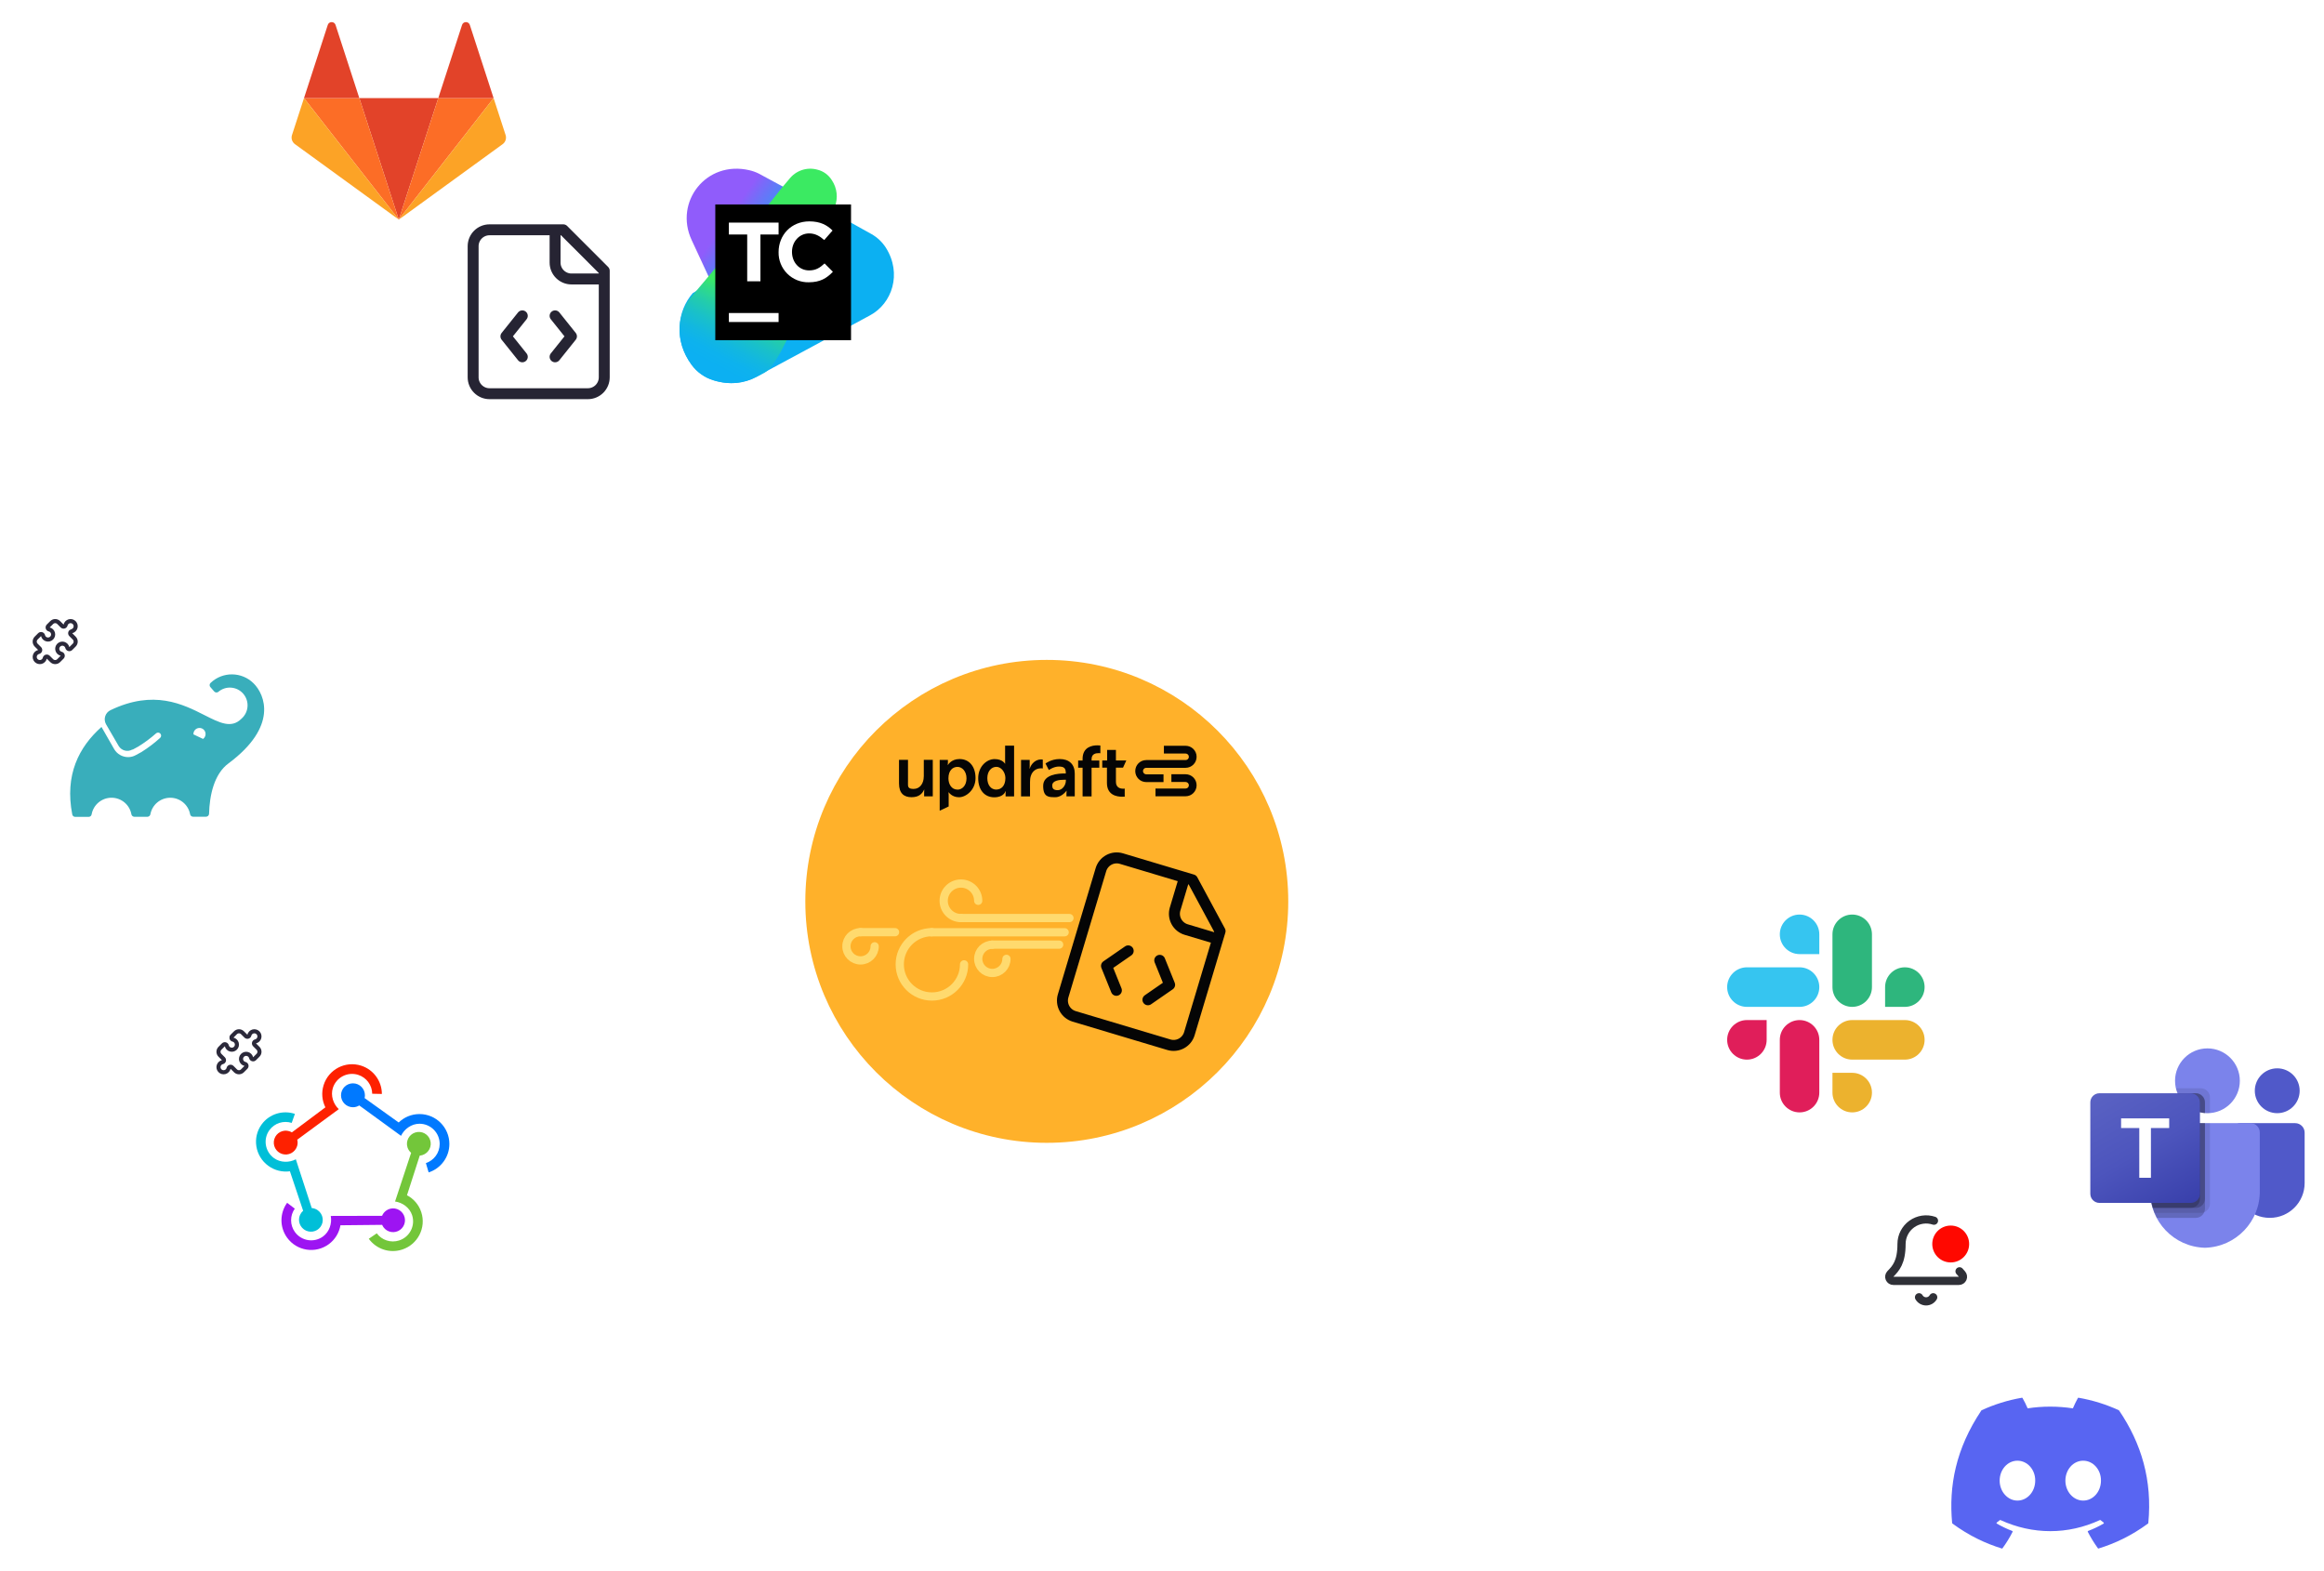<svg width="654" height="442" viewBox="0 0 654 442" fill="none" xmlns="http://www.w3.org/2000/svg">
<path opacity="0.5" d="M370.453 250.329L405.04 250.329C416.086 250.329 425.04 259.283 425.04 270.329L425.04 335.045C425.04 346.091 433.995 355.045 445.04 355.045L481.499 355.045" stroke="white" stroke-width="6.918" stroke-linecap="round" stroke-dasharray="3.46 13.84"/>
<path opacity="0.5" d="M234 248.221L173 248.221C161.955 248.221 153 239.266 153 228.221L153 152.221" stroke="white" stroke-width="6.918" stroke-linecap="round" stroke-dasharray="3.46 13.84"/>
<g filter="url(#filter0_d_1460_25486)">
<circle cx="542.03" cy="354.695" r="31.71" fill="white"/>
</g>
<circle opacity="0.6" cx="542.031" cy="354.696" r="38.628" stroke="white" stroke-width="3.459"/>
<circle opacity="0.4" cx="542.033" cy="354.695" r="46.123" stroke="white" stroke-width="3.459"/>
<circle opacity="0.2" cx="542.032" cy="354.694" r="53.618" stroke="white" stroke-width="3.459"/>
<circle opacity="0.08" cx="542.033" cy="354.695" r="60.537" stroke="white" stroke-width="3.459"/>
<circle opacity="0.08" cx="542.032" cy="354.695" r="68.032" stroke="white" stroke-width="3.888"/>
<path d="M540.033 365.072C540.236 365.422 540.527 365.713 540.877 365.916C541.228 366.118 541.626 366.225 542.03 366.225C542.435 366.225 542.833 366.118 543.184 365.916C543.534 365.713 543.825 365.422 544.028 365.072M544.24 343.525C543.199 343.175 542.09 343.077 541.004 343.24C539.918 343.403 538.886 343.822 537.994 344.462C537.102 345.103 536.376 345.947 535.875 346.924C535.373 347.901 535.112 348.984 535.112 350.082C535.112 355.269 533.485 356.949 531.953 358.53C531.802 358.696 531.703 358.901 531.667 359.122C531.631 359.342 531.661 359.568 531.751 359.773C531.841 359.977 531.989 360.151 532.176 360.273C532.364 360.395 532.582 360.46 532.806 360.459H551.255C551.479 360.46 551.697 360.395 551.885 360.273C552.072 360.151 552.22 359.977 552.31 359.773C552.4 359.568 552.43 359.342 552.394 359.122C552.358 358.901 552.259 358.696 552.108 358.53C551.871 358.286 551.646 358.03 551.434 357.764M552.408 350.082C552.408 351.992 550.859 353.541 548.949 353.541C547.038 353.541 545.49 351.992 545.49 350.082C545.49 348.171 547.038 346.622 548.949 346.622C550.859 346.622 552.408 348.171 552.408 350.082Z" stroke="#2F3037" stroke-width="2.306" stroke-linecap="round" stroke-linejoin="round"/>
<circle cx="548.951" cy="350.081" r="5.189" fill="#FF0800"/>
<g clip-path="url(#clip0_1460_25486)">
<path d="M630.307 316.072H645.886C647.358 316.072 648.551 317.265 648.551 318.737V332.928C648.551 338.338 644.166 342.723 638.757 342.723H638.71C633.301 342.724 628.915 338.339 628.914 332.929C628.914 332.929 628.914 332.929 628.914 332.928V317.465C628.914 316.696 629.538 316.072 630.307 316.072Z" fill="#5059C9"/>
<path d="M640.839 313.267C644.325 313.267 647.151 310.441 647.151 306.955C647.151 303.469 644.325 300.643 640.839 300.643C637.353 300.643 634.527 303.469 634.527 306.955C634.527 310.441 637.353 313.267 640.839 313.267Z" fill="#5059C9"/>
<path d="M621.199 313.267C626.235 313.267 630.317 309.185 630.317 304.15C630.317 299.114 626.235 295.032 621.199 295.032C616.164 295.032 612.082 299.114 612.082 304.15C612.082 309.185 616.164 313.267 621.199 313.267Z" fill="#7B83EB"/>
<path d="M633.358 316.072H607.642C606.188 316.108 605.037 317.315 605.071 318.77V334.955C604.868 343.683 611.773 350.925 620.5 351.139C629.228 350.925 636.132 343.683 635.929 334.955V318.77C635.963 317.315 634.813 316.108 633.358 316.072Z" fill="#7B83EB"/>
<path opacity="0.1" d="M621.903 316.072V338.753C621.896 339.793 621.266 340.728 620.304 341.124C619.998 341.253 619.669 341.32 619.336 341.32H606.305C606.123 340.857 605.955 340.394 605.814 339.918C605.323 338.308 605.073 336.635 605.071 334.952V318.765C605.037 317.313 606.186 316.108 607.638 316.072H621.903Z" fill="black"/>
<path opacity="0.2" d="M620.5 316.072V340.156C620.5 340.488 620.434 340.818 620.304 341.124C619.908 342.086 618.974 342.716 617.933 342.723H606.965C606.726 342.26 606.502 341.797 606.305 341.32C606.109 340.843 605.955 340.394 605.814 339.918C605.323 338.308 605.073 336.635 605.071 334.952V318.765C605.037 317.313 606.186 316.108 607.638 316.072H620.5Z" fill="black"/>
<path opacity="0.2" d="M620.5 316.072V337.351C620.49 338.764 619.347 339.907 617.933 339.918H605.814C605.323 338.308 605.073 336.635 605.071 334.952V318.765C605.037 317.313 606.186 316.108 607.638 316.072H620.5Z" fill="black"/>
<path opacity="0.2" d="M619.098 316.072V337.351C619.087 338.764 617.944 339.907 616.531 339.918H605.814C605.323 338.308 605.073 336.635 605.071 334.952V318.765C605.037 317.313 606.186 316.108 607.638 316.072H619.098Z" fill="black"/>
<path opacity="0.1" d="M621.902 308.82V313.238C621.664 313.252 621.439 313.266 621.201 313.266C620.962 313.266 620.738 313.252 620.499 313.238C620.026 313.207 619.556 313.132 619.097 313.014C616.256 312.341 613.91 310.349 612.785 307.656C612.591 307.203 612.441 306.734 612.336 306.253H619.335C620.751 306.258 621.897 307.404 621.902 308.82Z" fill="black"/>
<path opacity="0.2" d="M620.5 310.223V313.239C620.026 313.207 619.557 313.132 619.097 313.014C616.257 312.342 613.91 310.35 612.785 307.656H617.933C619.348 307.662 620.494 308.808 620.5 310.223Z" fill="black"/>
<path opacity="0.2" d="M620.5 310.223V313.239C620.026 313.207 619.557 313.132 619.097 313.014C616.257 312.342 613.91 310.35 612.785 307.656H617.933C619.348 307.662 620.494 308.808 620.5 310.223Z" fill="black"/>
<path opacity="0.2" d="M619.097 310.223V313.014C616.257 312.342 613.91 310.35 612.785 307.656H616.53C617.946 307.662 619.092 308.808 619.097 310.223Z" fill="black"/>
<path d="M590.809 307.656H616.526C617.946 307.656 619.097 308.807 619.097 310.227V335.944C619.097 337.364 617.946 338.515 616.526 338.515H590.809C589.389 338.515 588.238 337.364 588.238 335.944V310.227C588.238 308.807 589.389 307.656 590.809 307.656Z" fill="url(#paint0_linear_1460_25486)"/>
<path d="M610.435 317.444H605.294V331.443H602.019V317.444H596.902V314.729H610.435V317.444Z" fill="white"/>
</g>
<path fill-rule="evenodd" clip-rule="evenodd" d="M500.861 262.936C500.858 259.865 503.344 257.372 506.416 257.37C509.489 257.375 511.977 259.867 511.975 262.939V268.503H506.418C503.346 268.5 500.858 266.008 500.861 262.936ZM491.6 272.216H506.415C509.486 272.218 511.974 274.711 511.972 277.784C511.974 280.856 509.486 283.348 506.415 283.351H491.598C488.526 283.346 486.038 280.853 486.043 277.782C486.041 274.711 488.529 272.218 491.6 272.216Z" fill="#36C5F0"/>
<path fill-rule="evenodd" clip-rule="evenodd" d="M526.788 262.936V277.783C526.79 280.856 524.302 283.349 521.231 283.351C518.159 283.347 515.671 280.854 515.676 277.783V262.936C515.674 259.865 518.162 257.372 521.233 257.37C524.304 257.375 526.79 259.867 526.788 262.936ZM536.046 272.216C539.117 272.218 541.605 274.711 541.603 277.782C541.605 280.856 539.117 283.348 536.046 283.351H530.489V277.782C530.487 274.711 532.974 272.218 536.046 272.216Z" fill="#2EB67D"/>
<path fill-rule="evenodd" clip-rule="evenodd" d="M536.049 298.194H521.232C518.161 298.192 515.675 295.699 515.677 292.626C515.675 289.554 518.163 287.062 521.234 287.06H536.051C539.123 287.064 541.611 289.557 541.606 292.628C541.608 295.699 539.12 298.192 536.049 298.194ZM526.79 307.476C526.792 310.548 524.304 313.04 521.233 313.042C518.162 313.038 515.674 310.545 515.676 307.476V301.91H521.233C524.304 301.912 526.792 304.405 526.79 307.476Z" fill="#ECB22E"/>
<path fill-rule="evenodd" clip-rule="evenodd" d="M491.6 298.195C488.529 298.193 486.041 295.7 486.043 292.629C486.041 289.557 488.529 287.065 491.6 287.062H497.157V292.629C497.159 295.7 494.672 298.193 491.6 298.195ZM500.861 307.476V292.629C500.858 289.558 503.344 287.065 506.418 287.065C509.489 287.07 511.977 289.563 511.973 292.634V307.478C511.975 310.549 509.487 313.042 506.416 313.044C503.344 313.04 500.856 310.547 500.861 307.476Z" fill="#E01E5A"/>
<path d="M596.256 396.86C592.708 395.231 588.902 394.032 584.924 393.345C584.851 393.331 584.779 393.365 584.742 393.431C584.252 394.301 583.71 395.437 583.33 396.329C579.051 395.689 574.794 395.689 570.602 396.329C570.223 395.417 569.661 394.301 569.169 393.431C569.132 393.367 569.06 393.334 568.987 393.345C565.011 394.03 561.205 395.229 557.655 396.86C557.624 396.873 557.598 396.895 557.58 396.924C550.362 407.707 548.385 418.225 549.355 428.613C549.359 428.664 549.388 428.712 549.427 428.743C554.19 432.24 558.802 434.363 563.33 435.771C563.402 435.793 563.479 435.766 563.525 435.707C564.596 434.244 565.551 432.702 566.369 431.08C566.417 430.985 566.371 430.873 566.273 430.835C564.758 430.261 563.317 429.56 561.93 428.765C561.82 428.701 561.811 428.544 561.912 428.469C562.204 428.25 562.496 428.023 562.775 427.793C562.825 427.751 562.895 427.742 562.954 427.769C572.066 431.929 581.93 431.929 590.934 427.769C590.994 427.74 591.064 427.749 591.117 427.791C591.395 428.021 591.687 428.25 591.981 428.469C592.082 428.544 592.076 428.701 591.966 428.765C590.579 429.576 589.137 430.261 587.621 430.833C587.522 430.871 587.478 430.985 587.526 431.08C588.362 432.7 589.317 434.242 590.368 435.704C590.412 435.766 590.491 435.793 590.564 435.771C595.113 434.363 599.726 432.24 604.488 428.743C604.529 428.712 604.556 428.666 604.56 428.615C605.721 416.606 602.616 406.174 596.329 396.926C596.313 396.895 596.287 396.873 596.256 396.86ZM567.73 422.288C564.987 422.288 562.726 419.769 562.726 416.676C562.726 413.583 564.943 411.065 567.73 411.065C570.539 411.065 572.777 413.605 572.733 416.676C572.733 419.769 570.517 422.288 567.73 422.288ZM586.229 422.288C583.486 422.288 581.226 419.769 581.226 416.676C581.226 413.583 583.442 411.065 586.229 411.065C589.038 411.065 591.277 413.605 591.233 416.676C591.233 419.769 589.038 422.288 586.229 422.288Z" fill="#5865F2"/>
<g filter="url(#filter1_d_1460_25486)">
<circle cx="294.578" cy="249.658" r="65.437" fill="#FFB12A" stroke="#FFB12A" stroke-width="5.03"/>
<path fill-rule="evenodd" clip-rule="evenodd" d="M304.654 210.017V209.55C304.654 206.19 307.387 205.751 308.801 205.751C309.317 205.751 309.657 205.806 309.657 205.806V207.963C309.607 207.954 309.471 207.946 309.141 207.946C308.42 207.946 307.183 208.124 307.183 209.619V210.017H309.358V212.047H307.183V220.125H304.654V212.047H303.403V210.017H304.654ZM309.657 207.987C309.657 207.987 309.717 207.975 309.657 207.963V207.987ZM280.373 218.205C278.878 218.205 277.844 216.943 277.844 214.982C277.844 213.02 279 211.8 280.4 211.8C281.801 211.8 282.929 213.377 282.929 214.954C282.929 217.231 281.692 218.191 280.373 218.191V218.205ZM282.847 210.332C282.847 210.647 282.861 210.922 282.861 210.922H282.82C282.82 210.922 282.127 209.619 279.884 209.619C277.64 209.619 275.275 211.731 275.275 214.995C275.275 218.26 277.029 220.372 279.788 220.372C282.548 220.372 282.983 218.616 282.983 218.616H283.024C283.024 218.616 282.983 218.904 282.983 219.275V220.125H285.376V205.833H282.847V210.332ZM269.429 218.205C267.757 218.205 266.9 216.627 266.9 215.05C266.9 212.773 268.137 211.813 269.456 211.813C270.775 211.813 271.985 213.075 271.985 215.036C271.985 216.998 270.829 218.218 269.429 218.218V218.205ZM270.017 209.605C267.632 209.609 266.751 211.292 266.751 211.292H266.71C266.71 211.292 266.751 210.976 266.751 210.592V209.852H264.439V224.144L266.968 222.95V219.837C266.968 219.316 266.927 218.945 266.927 218.945H266.968C266.968 218.945 267.865 220.358 269.877 220.358C271.89 220.358 274.527 218.246 274.527 214.981C274.527 211.719 272.775 209.607 270.017 209.605ZM270.017 209.605L270.027 209.605H270.013L270.017 209.605ZM257.098 218.013C258.933 218.013 259.953 216.394 259.953 214.556L259.967 214.543V209.824H262.495V220.098H260.062V218.932C260.062 218.52 260.102 218.205 260.102 218.205H260.062C259.559 219.275 258.702 220.345 256.527 220.345C254.352 220.345 252.992 219.234 252.992 216.436V209.838H255.521V215.914C255.521 216.057 255.518 216.195 255.514 216.327C255.489 217.346 255.473 218.013 257.098 218.013ZM289.754 212.348H289.727C289.727 212.348 289.767 212.005 289.767 211.621V209.852H287.334V220.125H289.862V216.051C289.862 215.448 289.917 214.886 290.08 214.378C290.556 212.842 291.779 212.225 292.853 212.225C293.171 212.225 293.353 212.228 293.452 212.233V212.266C293.452 212.266 293.688 212.245 293.452 212.233V209.756C293.452 209.756 293.234 209.715 292.989 209.715C291.426 209.715 290.216 210.881 289.754 212.348ZM314.035 212.033V216.024C314.035 217.711 315.354 217.958 316.047 217.958C316.332 217.958 316.509 217.917 316.509 217.917V220.153C316.509 220.153 317.148 220.207 315.734 220.207C314.32 220.207 311.506 219.782 311.506 216.34V212.033H310.187V210.003H311.56V207.04H314.035V210.003H316.958L316.033 212.033H314.035ZM299.95 215.667C299.95 216.915 298.998 218.369 297.652 218.369C296.307 218.369 296.116 217.725 296.116 217.039C296.116 215.612 298.21 215.434 299.515 215.434H299.95V215.667ZM298.21 209.605C295.79 209.605 294.213 210.867 294.213 210.867L295.165 212.705C295.165 212.705 296.497 211.717 297.965 211.717C299.433 211.717 299.923 212.183 299.923 213.528V213.665H299.583C297.924 213.665 293.56 213.884 293.56 217.149C293.56 220.347 295.126 220.346 296.903 220.344L297.013 220.344C298.835 220.344 300.127 218.534 300.113 218.534H300.154C300.154 218.534 300.113 218.849 300.113 219.261V220.111H302.452V213.692C302.452 211.1 300.888 209.605 298.223 209.605H298.21ZM333.639 205.874H327.535V208.055H333.639C334.142 208.055 334.564 208.467 334.564 208.974C334.564 209.482 334.156 209.893 333.639 209.893H322.573C320.86 209.893 319.473 211.278 319.473 212.993C319.473 214.707 320.86 216.093 322.573 216.093H327.426V213.912H322.573C322.069 213.912 321.648 213.5 321.648 212.993C321.648 212.485 322.056 212.074 322.573 212.074H325.088H333.639C335.352 212.074 336.739 210.689 336.739 208.974C336.739 207.26 335.352 205.874 333.639 205.874ZM329.642 213.884H333.639C335.352 213.884 336.739 215.27 336.739 216.984C336.739 218.699 335.352 220.084 333.639 220.084H325.169V217.903H333.639C334.156 217.903 334.564 217.492 334.564 216.984C334.564 216.477 334.142 216.065 333.639 216.065H329.642V213.884Z" fill="#050505"/>
<g clip-path="url(#clip1_1460_25486)">
<path d="M317.485 263.592L311.383 267.813L314.161 274.694M326.366 266.252L329.145 273.132L323.042 277.353M333.347 242.939L330.688 251.82C330.335 252.997 330.465 254.267 331.048 255.349C331.632 256.431 332.621 257.237 333.799 257.59L342.68 260.249M335.568 243.603L315.585 237.62C314.407 237.267 313.138 237.397 312.056 237.98C310.974 238.564 310.167 239.553 309.815 240.731L299.177 276.255C298.825 277.433 298.954 278.702 299.538 279.785C300.121 280.867 301.11 281.673 302.288 282.025L328.932 290.004C330.109 290.356 331.379 290.227 332.461 289.643C333.543 289.06 334.349 288.071 334.702 286.893L343.345 258.029L335.568 243.603Z" stroke="#050505" stroke-width="3.09" stroke-linecap="round" stroke-linejoin="round"/>
</g>
<path d="M279.253 261.86C277.058 261.86 275.279 263.639 275.279 265.834C275.279 268.029 277.058 269.808 279.253 269.808C281.447 269.808 283.227 268.029 283.227 265.834" stroke="#FFDA6E" stroke-width="2.318" stroke-linecap="round" stroke-linejoin="round"/>
<path d="M279.135 261.832H298.062" stroke="#FFDA6E" stroke-width="2.318" stroke-linecap="round" stroke-linejoin="round"/>
<path d="M242.167 258.327C239.972 258.327 238.193 260.106 238.193 262.301C238.193 264.496 239.972 266.275 242.167 266.275C244.362 266.275 246.141 264.496 246.141 262.301" stroke="#FFDA6E" stroke-width="2.318" stroke-linecap="round" stroke-linejoin="round"/>
<path d="M242.165 258.328H251.879" stroke="#FFDA6E" stroke-width="2.318" stroke-linecap="round" stroke-linejoin="round"/>
<path d="M262.253 258.328C257.254 258.328 253.202 262.381 253.202 267.38C253.202 272.378 257.254 276.431 262.253 276.431C267.252 276.431 271.305 272.378 271.305 267.38" stroke="#FFDA6E" stroke-width="2.318" stroke-linecap="round" stroke-linejoin="round"/>
<path d="M262.14 258.354H299.609" stroke="#FFDA6E" stroke-width="2.318" stroke-linecap="round" stroke-linejoin="round"/>
<path d="M270.422 254.355H300.961" stroke="#FFDA6E" stroke-width="2.318" stroke-linecap="round" stroke-linejoin="round"/>
<path d="M275.277 249.498C275.277 246.816 273.103 244.642 270.421 244.642C267.738 244.642 265.564 246.816 265.564 249.498C265.564 252.181 267.738 254.355 270.421 254.355" stroke="#FFDA6E" stroke-width="2.318" stroke-linecap="round" stroke-linejoin="round"/>
</g>
<g filter="url(#filter2_d_1460_25486)">
<circle cx="151.883" cy="88.021" r="53.907" fill="white"/>
<circle cx="151.883" cy="88.021" r="53.907" stroke="white" stroke-width="6.918"/>
</g>
<path d="M112.227 61.801L123.337 27.609H101.117L112.227 61.801H112.227Z" fill="#E24329"/>
<path d="M112.227 61.801L101.117 27.609H85.547L112.227 61.801Z" fill="#FC6D26"/>
<path d="M85.547 27.609L82.171 38C81.863 38.948 82.201 39.986 83.007 40.572L112.227 61.801L85.547 27.61L85.547 27.609Z" fill="#FCA326"/>
<path d="M85.547 27.609H101.117L94.426 7.015C94.081 5.956 92.582 5.956 92.238 7.015L85.547 27.609Z" fill="#E24329"/>
<path d="M112.227 61.801L123.337 27.609H138.906L112.227 61.801H112.227Z" fill="#FC6D26"/>
<path d="M138.906 27.609L142.282 38C142.59 38.948 142.253 39.986 141.447 40.572L112.227 61.801L138.906 27.61V27.609Z" fill="#FCA326"/>
<path d="M138.906 27.609H123.336L130.027 7.015C130.371 5.956 131.871 5.956 132.215 7.015L138.906 27.609Z" fill="#E24329"/>
<path d="M213.521 48.843C212.687 48.431 211.807 48.117 210.898 47.908C198.713 45.056 189.656 56.839 194.635 67.547C194.682 67.594 203.502 86.672 204.924 89.711C204.924 89.711 221.14 82.37 224.459 74.842C227.532 67.828 222.349 55.025 221.401 53.103L213.521 48.843Z" fill="url(#paint1_linear_1460_25486)"/>
<path d="M249.288 69.697C248.263 68.103 246.871 66.788 245.231 65.866C245.184 65.866 233.863 59.544 233.863 59.544C233.863 59.544 194.993 82.422 194.951 82.484C190.564 87.561 189.573 95.606 194.62 102.599C196.142 104.701 198.294 106.247 200.753 107.005C205.328 108.441 209.385 107.867 212.782 106.047C212.876 105.999 244.717 88.854 244.811 88.758C251.033 85.453 253.915 77.024 249.288 69.697Z" fill="#0CB0F2"/>
<path d="M209.413 65.577L199.001 78.237L194.963 83.015C190.561 87.985 189.568 95.862 194.632 102.707C196.159 104.766 198.317 106.279 200.785 107.021C205.376 108.428 209.494 107.865 212.902 106.083C212.902 106.083 213.706 105.661 215.079 104.911C219.405 102.595 225.373 87.024 229.444 74.983L209.413 65.577Z" fill="url(#paint2_linear_1460_25486)"/>
<path d="M226.051 77.644L234.139 60.204C234.139 60.178 234.159 60.157 234.185 60.157C234.231 60.015 234.878 58.315 234.925 58.22C235.89 55.732 235.578 52.916 234.092 50.712C233.16 49.203 231.68 48.134 229.977 47.736C227.052 46.941 223.944 47.999 222.07 50.428C222.024 50.475 220.267 52.553 220.267 52.553L207.32 68.846L226.051 77.644Z" fill="url(#paint3_linear_1460_25486)"/>
<path d="M201.293 57.536H239.491V95.734H201.293V57.536Z" fill="url(#paint4_linear_1460_25486)"/>
<path fill-rule="evenodd" clip-rule="evenodd" d="M219.103 70.939C219.103 66.164 222.637 62.297 227.746 62.297C230.849 62.297 232.759 63.347 234.287 64.875L231.947 67.549C230.658 66.403 229.369 65.687 227.698 65.687C224.929 65.687 222.875 68.027 222.875 70.844V70.891C222.875 73.756 224.833 76.096 227.698 76.096C229.608 76.096 230.754 75.332 232.043 74.138L234.383 76.478C232.664 78.292 230.802 79.438 227.602 79.438C225.333 79.49 223.141 78.611 221.536 77.006C219.931 75.4 219.052 73.209 219.103 70.939ZM210.27 65.988H205.113V62.646H219.103V65.988H213.994V79.162H210.27V65.988ZM219.103 88.094H205.113V90.625H219.103V88.094Z" fill="white"/>
<path d="M146.982 88.886L142.369 94.651L146.982 100.416M156.206 88.886L160.818 94.651L156.206 100.416M156.206 64.671V73.895C156.206 75.119 156.692 76.292 157.557 77.157C158.422 78.022 159.595 78.508 160.818 78.508H170.043M158.512 64.671H137.757C136.534 64.671 135.36 65.157 134.495 66.022C133.63 66.887 133.145 68.06 133.145 69.283V106.182C133.145 107.405 133.63 108.578 134.495 109.443C135.36 110.308 136.534 110.794 137.757 110.794H165.431C166.654 110.794 167.827 110.308 168.692 109.443C169.557 108.578 170.043 107.405 170.043 106.182V76.202L158.512 64.671Z" stroke="#262433" stroke-width="3.075" stroke-linecap="round" stroke-linejoin="round"/>
<path d="M89.059 220.501L88.819 218.788C88.092 218.889 87.508 219.439 87.363 220.159L89.059 220.501ZM89.124 203.785L87.426 204.113C87.562 204.816 88.117 205.363 88.822 205.488L89.124 203.785ZM141.793 213.129L142.032 214.842C142.875 214.725 143.507 214.012 143.522 213.161C143.538 212.311 142.933 211.575 142.095 211.426L141.793 213.129ZM87.363 220.159C83.569 239.006 66.916 253.199 46.952 253.199V256.659C68.595 256.659 86.641 241.272 90.754 220.842L87.363 220.159ZM46.952 253.199C24.186 253.199 5.73 234.743 5.73 211.977H2.27C2.27 236.654 22.275 256.659 46.952 256.659V253.199ZM5.73 211.977C5.73 189.21 24.186 170.754 46.952 170.754V167.295C22.275 167.295 2.27 187.3 2.27 211.977H5.73ZM46.952 170.754C67.028 170.754 83.756 185.107 87.426 204.113L90.823 203.457C86.844 182.855 68.717 167.295 46.952 167.295V170.754ZM88.822 205.488L141.491 214.832L142.095 211.426L89.426 202.082L88.822 205.488ZM141.553 211.416L88.819 218.788L89.298 222.214L142.032 214.842L141.553 211.416Z" fill="white"/>
<rect x="4" y="169.024" width="23.062" height="23.062" rx="11.531" fill="white"/>
<path d="M17.486 176.168C17.558 176.241 17.649 176.292 17.748 176.318C17.847 176.344 17.952 176.343 18.05 176.315C18.149 176.288 18.239 176.234 18.31 176.16C18.381 176.086 18.431 175.994 18.455 175.895C18.514 175.646 18.64 175.417 18.817 175.232C18.995 175.048 19.218 174.914 19.465 174.844C19.712 174.775 19.972 174.772 20.22 174.837C20.468 174.902 20.694 175.031 20.875 175.212C21.056 175.394 21.186 175.62 21.251 175.868C21.315 176.116 21.313 176.376 21.243 176.623C21.174 176.869 21.04 177.093 20.855 177.271C20.67 177.448 20.441 177.573 20.192 177.633C20.093 177.657 20.001 177.707 19.927 177.778C19.853 177.849 19.799 177.938 19.772 178.037C19.744 178.136 19.743 178.24 19.769 178.339C19.794 178.439 19.846 178.529 19.919 178.602L20.889 179.571C21.018 179.701 21.121 179.854 21.191 180.023C21.261 180.192 21.297 180.373 21.297 180.555C21.297 180.738 21.261 180.919 21.191 181.088C21.121 181.257 21.018 181.41 20.889 181.54L19.919 182.51C19.846 182.583 19.756 182.634 19.657 182.66C19.558 182.686 19.453 182.685 19.355 182.657C19.256 182.63 19.166 182.576 19.095 182.502C19.024 182.428 18.974 182.336 18.95 182.237C18.891 181.988 18.765 181.759 18.588 181.574C18.41 181.39 18.186 181.256 17.94 181.186C17.693 181.117 17.433 181.114 17.185 181.179C16.937 181.244 16.711 181.373 16.53 181.554C16.348 181.736 16.219 181.962 16.154 182.21C16.09 182.458 16.092 182.718 16.162 182.965C16.231 183.211 16.365 183.435 16.55 183.613C16.735 183.79 16.964 183.915 17.213 183.975C17.312 183.999 17.404 184.049 17.478 184.12C17.552 184.191 17.605 184.28 17.633 184.379C17.661 184.478 17.662 184.582 17.636 184.681C17.61 184.781 17.558 184.871 17.486 184.944L16.516 185.913C16.386 186.043 16.233 186.145 16.064 186.215C15.895 186.285 15.714 186.321 15.531 186.321C15.349 186.321 15.168 186.285 14.999 186.215C14.83 186.145 14.677 186.043 14.547 185.913L13.577 184.943C13.505 184.87 13.414 184.819 13.315 184.793C13.216 184.767 13.111 184.768 13.013 184.796C12.914 184.823 12.824 184.877 12.753 184.951C12.682 185.025 12.632 185.117 12.608 185.216C12.549 185.465 12.423 185.694 12.246 185.879C12.068 186.063 11.845 186.197 11.598 186.267C11.351 186.336 11.091 186.339 10.843 186.274C10.595 186.209 10.369 186.08 10.188 185.899C10.007 185.717 9.877 185.491 9.812 185.243C9.748 184.995 9.75 184.735 9.82 184.488C9.889 184.242 10.024 184.018 10.208 183.84C10.393 183.663 10.622 183.538 10.871 183.478C10.97 183.454 11.062 183.404 11.136 183.333C11.21 183.262 11.264 183.173 11.291 183.074C11.319 182.975 11.32 182.871 11.294 182.772C11.268 182.672 11.217 182.582 11.144 182.509L10.174 181.54C10.044 181.41 9.942 181.257 9.872 181.088C9.802 180.919 9.766 180.738 9.766 180.555C9.766 180.373 9.802 180.192 9.872 180.023C9.942 179.854 10.044 179.701 10.174 179.571L11.144 178.601C11.216 178.528 11.307 178.477 11.406 178.451C11.505 178.425 11.61 178.426 11.709 178.454C11.807 178.481 11.897 178.535 11.968 178.609C12.039 178.683 12.089 178.775 12.113 178.874C12.172 179.123 12.298 179.352 12.475 179.537C12.653 179.721 12.877 179.855 13.123 179.925C13.37 179.994 13.63 179.997 13.878 179.932C14.126 179.867 14.352 179.738 14.534 179.557C14.715 179.375 14.844 179.149 14.909 178.901C14.973 178.653 14.971 178.393 14.901 178.146C14.832 177.9 14.698 177.676 14.513 177.498C14.328 177.321 14.1 177.196 13.85 177.136C13.751 177.112 13.659 177.062 13.585 176.991C13.511 176.92 13.457 176.831 13.43 176.732C13.402 176.633 13.401 176.529 13.427 176.43C13.453 176.33 13.505 176.24 13.577 176.167L14.547 175.198C14.677 175.068 14.83 174.966 14.999 174.896C15.168 174.826 15.349 174.79 15.531 174.79C15.714 174.79 15.895 174.826 16.064 174.896C16.233 174.966 16.386 175.068 16.516 175.198L17.486 176.168Z" stroke="#2B293A" stroke-width="1.153" stroke-linecap="round" stroke-linejoin="round"/>
<path fill-rule="evenodd" clip-rule="evenodd" d="M59.275 192.162C62.679 188.932 68.034 188.995 71.361 192.304L71.356 192.298C74.57 195.469 78.267 204.427 64.332 214.806C60.252 217.792 58.972 223.764 58.83 229.025C58.809 229.47 58.45 229.824 58.005 229.838H54.308C53.904 229.824 53.565 229.527 53.498 229.128C52.989 226.443 50.642 224.499 47.91 224.499C45.177 224.499 42.831 226.443 42.322 229.128C42.261 229.532 41.92 229.837 41.511 229.853H37.786C37.377 229.838 37.035 229.535 36.973 229.13C36.467 226.442 34.119 224.495 31.383 224.495C28.648 224.495 26.3 226.442 25.794 229.13C25.744 229.559 25.382 229.882 24.951 229.884H21.187C20.778 229.893 20.42 229.61 20.334 229.21C18.183 218.082 22.164 210.262 28.562 204.575L32.117 210.788C32.937 212.209 34.458 213.078 36.098 213.063C36.846 213.058 37.58 212.862 38.231 212.494L39.795 211.641C41.663 210.472 43.423 209.14 45.056 207.66C45.24 207.498 45.345 207.265 45.345 207.02C45.345 206.775 45.24 206.542 45.056 206.38C44.732 206.091 44.242 206.091 43.919 206.38C42.367 207.751 40.703 208.988 38.942 210.077L37.378 210.93H37.236C35.898 211.693 34.196 211.252 33.397 209.935L29.842 203.821C29.451 203.13 29.366 202.306 29.61 201.55C29.853 200.794 30.401 200.174 31.122 199.84C43.271 194.015 51.475 198.173 57.559 201.257C61.871 203.442 65.117 205.088 67.948 202.257C70.029 200.451 70.252 197.3 68.446 195.219C66.64 193.138 63.489 192.915 61.408 194.721C61.048 194.973 60.556 194.912 60.27 194.579L59.275 193.441C59.091 193.279 58.986 193.046 58.986 192.801C58.986 192.557 59.091 192.324 59.275 192.162ZM54.441 206.666L57.142 207.946C57.807 207.466 58.036 206.582 57.69 205.84C57.343 205.097 56.517 204.706 55.723 204.908C54.929 205.11 54.391 205.848 54.441 206.666Z" fill="#39AEBB"/>
<path d="M130.263 297.6L128.734 296.792C128.388 297.446 128.496 298.248 129.004 298.787L130.263 297.6ZM117.119 288.094L116.386 289.661C117.037 289.965 117.807 289.835 118.323 289.336L117.119 288.094ZM154.406 251.947L155.935 252.755C156.332 252.003 156.124 251.074 155.444 250.563C154.763 250.053 153.812 250.113 153.202 250.705L154.406 251.947ZM129.004 298.787C142.293 312.886 144.15 334.871 132.389 351.161L135.194 353.186C147.944 335.526 145.926 311.698 131.522 296.414L129.004 298.787ZM132.389 351.161C119.063 369.62 93.296 373.78 74.837 360.453L72.812 363.258C92.82 377.703 120.749 373.193 135.194 353.186L132.389 351.161ZM74.837 360.453C56.378 347.126 52.218 321.359 65.545 302.901L62.74 300.876C48.295 320.883 52.804 348.813 72.812 363.258L74.837 360.453ZM65.545 302.901C77.32 286.592 98.81 281.443 116.386 289.661L117.851 286.527C98.798 277.619 75.505 283.195 62.74 300.876L65.545 302.901ZM118.323 289.336L155.61 253.189L153.202 250.705L115.915 286.852L118.323 289.336ZM152.877 251.138L128.734 296.792L131.792 298.409L155.935 252.755L152.877 251.138Z" fill="white"/>
<path d="M118.048 313.513C115.774 313.513 113.712 314.418 112.198 315.884L102.598 309.011C102.658 308.76 102.693 308.499 102.693 308.23C102.693 306.372 101.187 304.865 99.329 304.865C97.471 304.865 95.965 306.372 95.965 308.23C95.965 310.088 97.471 311.594 99.329 311.594C99.98 311.594 100.585 311.406 101.1 311.086L112.851 319.638C113.767 317.727 115.787 316.239 118.048 316.239C121.188 316.239 123.733 318.784 123.733 321.924C123.733 324.433 122.108 326.562 119.853 327.316L120.624 329.933C124.009 328.845 126.459 325.67 126.459 321.924C126.459 317.279 122.693 313.513 118.048 313.513Z" fill="#0079FF"/>
<path d="M91.079 305.343C90.392 307.505 90.629 309.738 91.567 311.621L82.133 318.67C81.913 318.538 81.675 318.426 81.419 318.344C79.653 317.783 77.766 318.76 77.205 320.526C76.644 322.293 77.621 324.18 79.387 324.741C81.154 325.302 83.04 324.325 83.602 322.558C83.798 321.94 83.802 321.308 83.654 320.722L95.332 312.133C93.792 310.685 92.988 308.315 93.67 306.166C94.618 303.181 97.807 301.53 100.791 302.478C103.176 303.236 104.71 305.424 104.746 307.796L107.466 307.853C107.454 304.306 105.176 301.019 101.614 299.887C97.199 298.485 92.482 300.927 91.079 305.343Z" fill="#FE2100"/>
<path d="M75.5 328.077C77.33 329.412 79.516 329.901 81.588 329.619L85.31 340.741C85.115 340.906 84.936 341.094 84.779 341.309C83.697 342.791 84.032 344.878 85.527 345.969C87.022 347.06 89.111 346.742 90.193 345.259C91.275 343.776 90.94 341.69 89.445 340.599C88.921 340.217 88.325 340.012 87.725 339.965L83.249 326.241C81.399 327.228 78.906 327.229 77.087 325.901C74.561 324.058 73.995 320.532 75.823 318.027C77.284 316.025 79.832 315.28 82.086 316.002L82.989 313.461C79.631 312.341 75.811 313.437 73.63 316.426C70.925 320.133 71.762 325.349 75.5 328.077Z" fill="#00BFD8"/>
<path d="M118.561 341.148C117.868 339.004 116.382 337.336 114.531 336.358L118.122 325.201C118.378 325.18 118.636 325.133 118.892 325.051C120.653 324.482 121.622 322.6 121.056 320.848C120.49 319.096 118.603 318.137 116.842 318.706C115.081 319.275 114.112 321.157 114.678 322.909C114.876 323.522 115.238 324.035 115.698 324.423L111.172 338.123C113.262 338.402 115.288 339.851 115.977 341.983C116.933 344.944 115.296 348.123 112.32 349.085C109.942 349.853 107.428 348.972 106.026 347.077L103.781 348.605C105.844 351.464 109.599 352.803 113.15 351.655C117.554 350.233 119.976 345.529 118.561 341.148Z" fill="#73C63A"/>
<path d="M92.505 350.147C94.329 348.812 95.453 346.876 95.806 344.811L107.542 344.691C107.641 344.928 107.766 345.157 107.924 345.374C109.015 346.864 111.107 347.188 112.598 346.098C114.089 345.007 114.413 342.915 113.322 341.424C112.232 339.934 110.139 339.609 108.649 340.7C108.127 341.082 107.751 341.587 107.526 342.146L93.079 342.183C93.466 344.254 92.719 346.633 90.905 347.96C88.386 349.803 84.85 349.255 83.007 346.736C81.535 344.724 81.589 342.061 82.955 340.133L80.801 338.486C78.724 341.346 78.622 345.33 80.82 348.336C83.547 352.063 88.778 352.874 92.505 350.147Z" fill="#9D14F2"/>
<rect x="55.719" y="284.451" width="23.062" height="23.062" rx="11.531" fill="white"/>
<g clip-path="url(#clip2_1460_25486)">
<path d="M69.205 291.596C69.277 291.668 69.368 291.72 69.467 291.746C69.566 291.772 69.671 291.771 69.769 291.743C69.868 291.715 69.957 291.662 70.028 291.588C70.099 291.514 70.15 291.422 70.173 291.322C70.233 291.073 70.358 290.845 70.536 290.66C70.714 290.475 70.937 290.341 71.184 290.272C71.43 290.202 71.691 290.2 71.939 290.265C72.187 290.329 72.413 290.459 72.594 290.64C72.775 290.821 72.905 291.048 72.969 291.295C73.034 291.543 73.032 291.804 72.962 292.051C72.892 292.297 72.758 292.521 72.574 292.698C72.389 292.876 72.16 293.001 71.911 293.061C71.811 293.085 71.72 293.135 71.646 293.206C71.572 293.277 71.518 293.366 71.49 293.465C71.463 293.564 71.462 293.668 71.487 293.767C71.513 293.866 71.565 293.957 71.638 294.029L72.608 294.999C72.737 295.128 72.84 295.282 72.91 295.451C72.98 295.619 73.016 295.8 73.016 295.983C73.016 296.166 72.98 296.347 72.91 296.516C72.84 296.685 72.737 296.838 72.608 296.967L71.638 297.938C71.565 298.01 71.475 298.062 71.376 298.088C71.276 298.114 71.172 298.113 71.073 298.085C70.975 298.057 70.885 298.004 70.814 297.93C70.743 297.856 70.693 297.764 70.669 297.664C70.609 297.415 70.484 297.187 70.306 297.002C70.129 296.817 69.905 296.683 69.659 296.614C69.412 296.544 69.151 296.542 68.903 296.607C68.656 296.671 68.43 296.801 68.248 296.982C68.067 297.163 67.938 297.389 67.873 297.637C67.808 297.885 67.811 298.146 67.88 298.393C67.95 298.639 68.084 298.863 68.269 299.04C68.454 299.218 68.682 299.343 68.931 299.403C69.031 299.427 69.123 299.477 69.197 299.548C69.271 299.619 69.324 299.708 69.352 299.807C69.38 299.906 69.381 300.01 69.355 300.109C69.329 300.208 69.277 300.299 69.205 300.371L68.234 301.341C68.105 301.47 67.952 301.573 67.783 301.643C67.614 301.713 67.433 301.749 67.25 301.749C67.067 301.749 66.886 301.713 66.718 301.643C66.549 301.573 66.395 301.47 66.266 301.341L65.296 300.371C65.223 300.298 65.133 300.246 65.034 300.22C64.934 300.194 64.83 300.195 64.731 300.223C64.633 300.251 64.543 300.305 64.472 300.379C64.401 300.453 64.351 300.544 64.327 300.644C64.267 300.893 64.142 301.122 63.965 301.306C63.787 301.491 63.563 301.625 63.317 301.695C63.07 301.764 62.809 301.767 62.562 301.702C62.314 301.637 62.087 301.508 61.906 301.326C61.725 301.145 61.596 300.919 61.531 300.671C61.466 300.423 61.469 300.162 61.539 299.916C61.608 299.669 61.742 299.446 61.927 299.268C62.112 299.091 62.34 298.965 62.59 298.906C62.689 298.882 62.781 298.832 62.855 298.761C62.929 298.69 62.982 298.6 63.01 298.502C63.038 298.403 63.039 298.299 63.013 298.199C62.987 298.1 62.935 298.01 62.863 297.937L61.892 296.967C61.763 296.838 61.661 296.685 61.591 296.516C61.521 296.347 61.485 296.166 61.485 295.983C61.485 295.8 61.521 295.619 61.591 295.451C61.661 295.282 61.763 295.128 61.892 294.999L62.863 294.029C62.935 293.956 63.026 293.904 63.125 293.878C63.224 293.852 63.328 293.854 63.427 293.881C63.526 293.909 63.615 293.963 63.686 294.037C63.758 294.111 63.807 294.202 63.831 294.302C63.891 294.551 64.016 294.78 64.194 294.964C64.372 295.149 64.595 295.283 64.842 295.353C65.088 295.422 65.349 295.425 65.597 295.36C65.845 295.295 66.071 295.166 66.252 294.984C66.433 294.803 66.563 294.577 66.628 294.329C66.692 294.081 66.69 293.82 66.62 293.574C66.55 293.327 66.416 293.104 66.232 292.926C66.047 292.749 65.818 292.624 65.569 292.564C65.469 292.54 65.378 292.49 65.304 292.419C65.23 292.348 65.176 292.258 65.148 292.16C65.121 292.061 65.12 291.957 65.145 291.857C65.171 291.758 65.223 291.668 65.296 291.595L66.266 290.625C66.395 290.496 66.549 290.394 66.718 290.324C66.886 290.254 67.067 290.218 67.25 290.218C67.433 290.218 67.614 290.254 67.783 290.324C67.952 290.394 68.105 290.496 68.234 290.625L69.205 291.596Z" stroke="#2B293A" stroke-width="1.153" stroke-linecap="round" stroke-linejoin="round"/>
</g>
<defs>
<filter id="filter0_d_1460_25486" x="507.32" y="322.985" width="69.418" height="70.42" filterUnits="userSpaceOnUse" color-interpolation-filters="sRGB">
<feFlood flood-opacity="0" result="BackgroundImageFix"/>
<feColorMatrix in="SourceAlpha" type="matrix" values="0 0 0 0 0 0 0 0 0 0 0 0 0 0 0 0 0 0 127 0" result="hardAlpha"/>
<feOffset dy="4"/>
<feGaussianBlur stdDeviation="1.5"/>
<feComposite in2="hardAlpha" operator="out"/>
<feColorMatrix type="matrix" values="0 0 0 0 0 0 0 0 0 0 0 0 0 0 0 0 0 0 0.12 0"/>
<feBlend mode="normal" in2="BackgroundImageFix" result="effect1_dropShadow_1460_25486"/>
<feBlend mode="normal" in="SourceGraphic" in2="effect1_dropShadow_1460_25486" result="shape"/>
</filter>
<filter id="filter1_d_1460_25486" x="223.625" y="181.706" width="141.906" height="142.904" filterUnits="userSpaceOnUse" color-interpolation-filters="sRGB">
<feFlood flood-opacity="0" result="BackgroundImageFix"/>
<feColorMatrix in="SourceAlpha" type="matrix" values="0 0 0 0 0 0 0 0 0 0 0 0 0 0 0 0 0 0 127 0" result="hardAlpha"/>
<feOffset dy="4"/>
<feGaussianBlur stdDeviation="1.5"/>
<feComposite in2="hardAlpha" operator="out"/>
<feColorMatrix type="matrix" values="0 0 0 0 0 0 0 0 0 0 0 0 0 0 0 0 0 0 0.12 0"/>
<feBlend mode="normal" in2="BackgroundImageFix" result="effect1_dropShadow_1460_25486"/>
<feBlend mode="normal" in="SourceGraphic" in2="effect1_dropShadow_1460_25486" result="shape"/>
</filter>
<filter id="filter2_d_1460_25486" x="91.516" y="30.655" width="120.734" height="121.731" filterUnits="userSpaceOnUse" color-interpolation-filters="sRGB">
<feFlood flood-opacity="0" result="BackgroundImageFix"/>
<feColorMatrix in="SourceAlpha" type="matrix" values="0 0 0 0 0 0 0 0 0 0 0 0 0 0 0 0 0 0 127 0" result="hardAlpha"/>
<feOffset dy="4"/>
<feGaussianBlur stdDeviation="1.5"/>
<feComposite in2="hardAlpha" operator="out"/>
<feColorMatrix type="matrix" values="0 0 0 0 0 0 0 0 0 0 0 0 0 0 0 0 0 0 0.12 0"/>
<feBlend mode="normal" in2="BackgroundImageFix" result="effect1_dropShadow_1460_25486"/>
<feBlend mode="normal" in="SourceGraphic" in2="effect1_dropShadow_1460_25486" result="shape"/>
</filter>
<linearGradient id="paint0_linear_1460_25486" x1="593.599" y1="305.647" x2="613.736" y2="340.524" gradientUnits="userSpaceOnUse">
<stop stop-color="#5A62C3"/>
<stop offset="0.5" stop-color="#4D55BD"/>
<stop offset="1" stop-color="#3940AB"/>
</linearGradient>
<linearGradient id="paint1_linear_1460_25486" x1="232.264" y1="71.322" x2="208.533" y2="54.537" gradientUnits="userSpaceOnUse">
<stop offset="0.06" stop-color="#0CB0F2"/>
<stop offset="0.21" stop-color="#10ADF2"/>
<stop offset="0.37" stop-color="#1EA5F3"/>
<stop offset="0.54" stop-color="#3497F5"/>
<stop offset="0.71" stop-color="#5283F7"/>
<stop offset="0.88" stop-color="#796AF9"/>
<stop offset="0.97" stop-color="#905CFB"/>
</linearGradient>
<linearGradient id="paint2_linear_1460_25486" x1="211.035" y1="109.958" x2="222.251" y2="88.923" gradientUnits="userSpaceOnUse">
<stop offset="0.06" stop-color="#0CB0F2"/>
<stop offset="0.2" stop-color="#0DB2EE"/>
<stop offset="0.35" stop-color="#12B7E0"/>
<stop offset="0.51" stop-color="#19C0CA"/>
<stop offset="0.68" stop-color="#23CCAC"/>
<stop offset="0.85" stop-color="#30DC85"/>
<stop offset="0.97" stop-color="#3BEA62"/>
</linearGradient>
<linearGradient id="paint3_linear_1460_25486" x1="203.612" y1="-247.322" x2="223.405" y2="-224.732" gradientUnits="userSpaceOnUse">
<stop offset="0.06" stop-color="#0CB0F2"/>
<stop offset="0.2" stop-color="#0DB2EE"/>
<stop offset="0.35" stop-color="#12B7E0"/>
<stop offset="0.51" stop-color="#19C0CA"/>
<stop offset="0.68" stop-color="#23CCAC"/>
<stop offset="0.85" stop-color="#30DC85"/>
<stop offset="0.97" stop-color="#3BEA62"/>
</linearGradient>
<linearGradient id="paint4_linear_1460_25486" x1="201.293" y1="58.004" x2="201.293" y2="96.202" gradientUnits="userSpaceOnUse">
<stop/>
<stop offset="1"/>
</linearGradient>
<clipPath id="clip0_1460_25486">
<rect width="60.315" height="56.106" fill="white" transform="translate(588.238 295.033)"/>
</clipPath>
<clipPath id="clip1_1460_25486">
<rect width="55.625" height="55.625" fill="white" transform="translate(303.594 229.19) rotate(16.67)"/>
</clipPath>
<clipPath id="clip2_1460_25486">
<rect width="13.837" height="13.837" fill="white" transform="translate(60.332 289.063)"/>
</clipPath>
</defs>
</svg>
